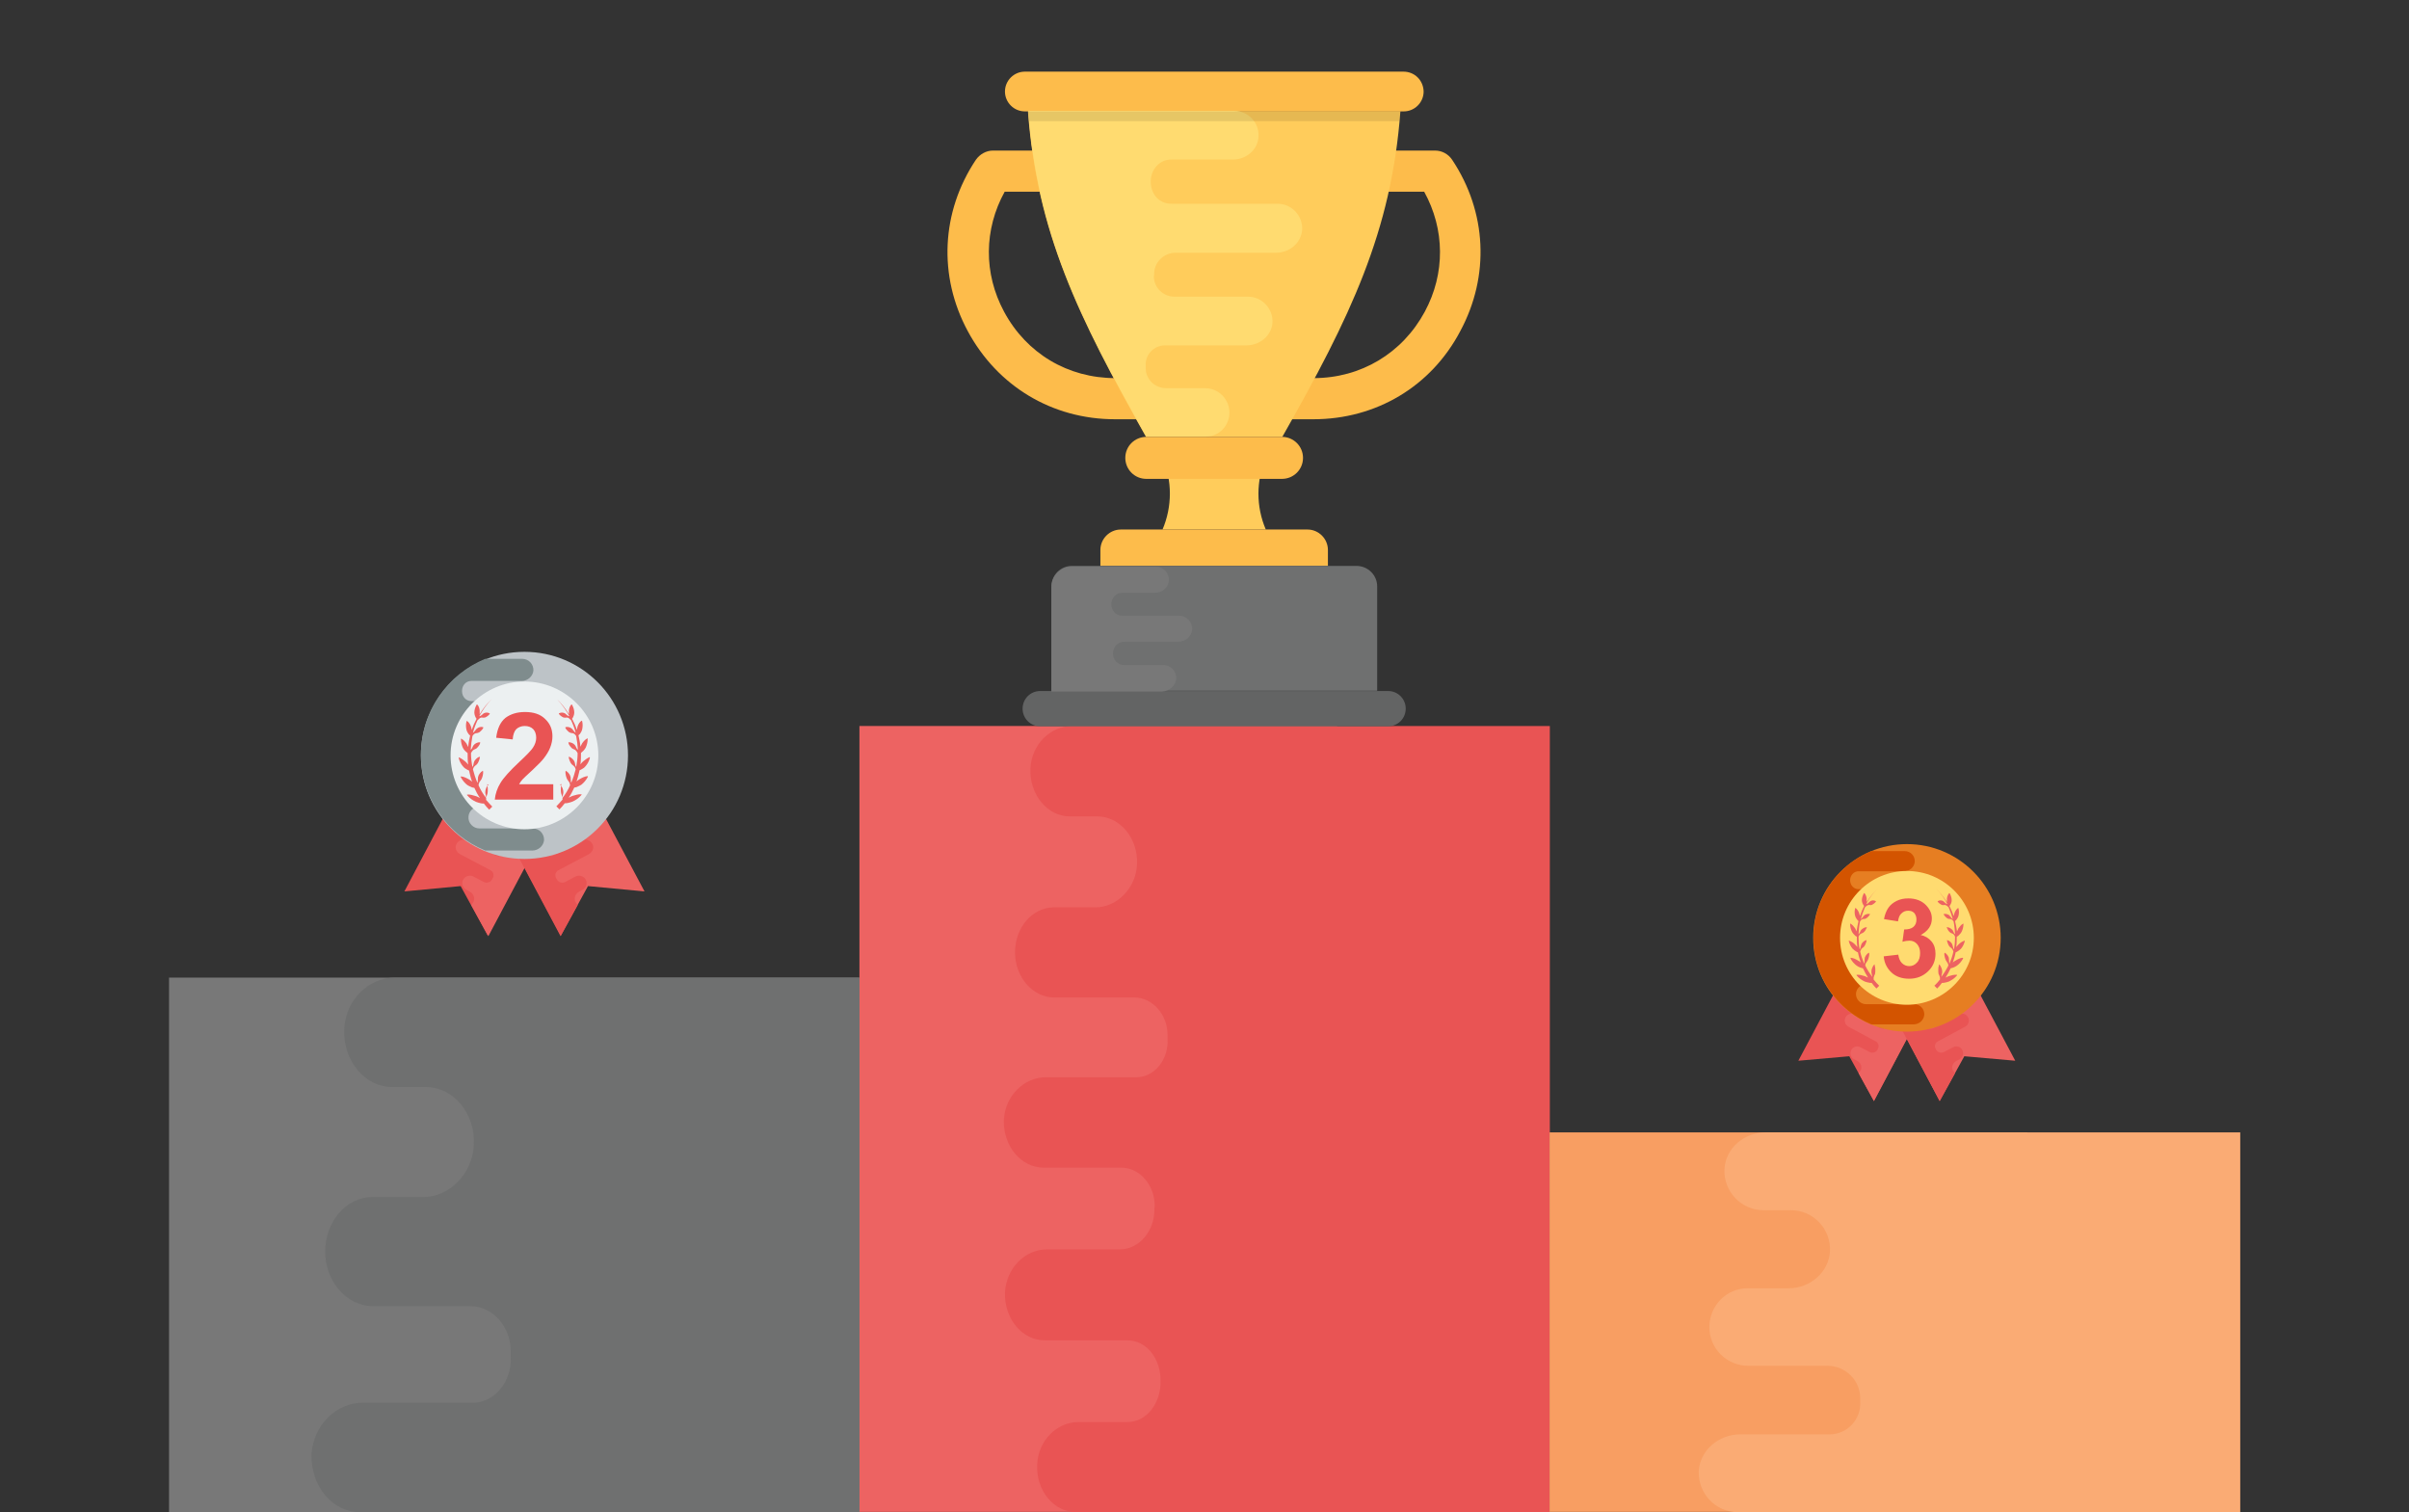 <?xml version="1.0" encoding="utf-8"?>
<!-- Generator: Adobe Illustrator 22.0.0, SVG Export Plug-In . SVG Version: 6.00 Build 0)  -->
<svg version="1.1" id="Capa_1" xmlns="http://www.w3.org/2000/svg" xmlns:xlink="http://www.w3.org/1999/xlink" x="0px" y="0px"
	 viewBox="0 0 860.8 540.3" style="enable-background:new 0 0 860.8 540.3;" xml:space="preserve">
<rect x="0" y="0" width="860.8" height="540.3" fill="#333333" stroke="none"/>
<style type="text/css">
	.st0{fill:#ED6362;}
	.st1{fill:#E95454;}
	.st2{fill:#F89E62;}
	.st3{fill:#FAAB74;}
	.st4{fill:#787878;}
	.st5{fill:#6F7070;}
	.st6{fill:#BDC3C7;}
	.st7{fill:#7F8C8D;}
	.st8{fill:#ECF0F1;}
	.st9{fill:#E67E22;}
	.st10{fill:#D35400;}
	.st11{fill:#FFDB70;}
	.st12{fill:#FDBC4B;}
	.st13{fill:#FFCC5B;}
	.st14{fill:#636464;}
	.st15{opacity:0.1;fill:#010101;enable-background:new    ;}
</style>
<g>
	<rect x="307.1" y="259.4" class="st0" width="170.7" height="280.8"/>
	<path class="st1" d="M477.7,259.4h-94.6c-7.7,0-14.5,6.5-14.9,15.2c-0.4,9.3,6.1,17.1,14,17.1h9.9c8.1,0,14.6,7.8,14.2,17.1
		c-0.4,8.7-7.3,15.4-14.9,15.4h-15.1c-7.6,0.2-13.6,7.3-13.6,16.1s6.3,16.1,14,16.1h28.6c6.6,0,12,6.2,11.9,13.6v1.3
		c0.4,7.3-4.7,13.6-11.2,13.6h-32.3c-7.7,0-14.5,6.5-15,15.2c-0.3,9.3,6.1,17.1,14.2,17.1h27.8c6.5,0,11.9,6.2,11.9,13.6l-0.1,1v0.2
		c0.1,7.9-5.5,14.4-12.4,14.4h-26c-7.7,0-14.5,6.5-15,15.4c-0.3,9.3,6.1,17.1,14.2,17.1h29.5c6.9,0,11.9,6.5,11.9,14.4
		c0,0,0,0,0,0.2s0,0.2,0,0.2c0,7.8-5,14.4-11.9,14.4h-17.5c-7.6,0-14.3,6.5-14.7,15.2c-0.4,9.4,6,17,14,17h169.2V259.4H477.7z"/>
</g>
<g>
	<rect x="553.7" y="404.6" class="st2" width="170.7" height="135.6"/>
	<path class="st3" d="M630.9,404.6c-7.6,0-14.3,5.6-14.7,13.1c-0.4,8,6,14.7,13.9,14.7h9.8c8,0,14.4,6.7,14,14.7
		c-0.4,7.5-7.2,13.2-14.7,13.2h-14.9c-7.5,0.1-13.5,6.3-13.5,13.9S617,488,624.7,488H653c6.5,0,11.8,5.3,11.7,11.7v1.1
		c0.4,6.3-4.6,11.7-11,11.7h-31.9c-7.6,0-14.3,5.6-14.8,13.1c-0.3,8,6,14.7,14,14.7h179.5V404.6H630.9z"/>
</g>
<g>
	<rect x="60.4" y="349.3" class="st4" width="246.7" height="191"/>
	<path class="st5" d="M141.1,349.3c-9.4,0-17.6,7.9-18.1,18.4c-0.5,11.3,7.4,20.7,17.1,20.7h12c9.9,0,17.8,9.4,17.2,20.7
		c-0.5,10.5-8.9,18.6-18.1,18.6h-18.4c-9.2,0.2-16.6,8.8-16.6,19.5s7.7,19.5,17.1,19.5h34.8c8,0,14.6,7.5,14.4,16.5v1.5
		c0.5,8.8-5.7,16.5-13.6,16.5h-39.3c-9.4,0-17.6,7.9-18.3,18.4c-0.3,11.3,7.4,20.7,17.3,20.7H307v-191L141.1,349.3L141.1,349.3z"/>
</g>
<g>
	<polygon class="st1" points="166.6,276.7 144.5,318.5 164.6,316.6 174.3,334.3 196.5,292.6 	"/>
	<g>
		<path class="st0" d="M169.2,322.2c0.6-1.3,0-2.9-1.3-3.6l-1.3-0.7c-1.3-0.7-1.8-2.3-1.1-3.6c0.7-1.3,2.4-1.8,3.7-1.1l3.6,1.9
			c1.1,0.6,2.5,0.2,3.1-1l0.1-0.2c0.7-1.1,0.3-2.5-0.8-3l-10.8-5.7c-1.3-0.7-2-2.3-1.3-3.6c0.7-1.4,2.4-2,3.8-1.3l10,5.3
			c1.1,0.6,2.5,0.2,3.1-1l0.1-0.1l0,0c0.6-1.2,0.2-2.6-1-3.3l-5.6-3c-1.3-0.7-2-2.3-1.3-3.6c0.7-1.4,2.4-2,3.8-1.3l6.2,3.3
			c1.2,0.6,2.5,0.1,3.1-1.1l0,0l0,0c0.6-1.2,0.3-2.6-0.9-3.2l-6.7-3.5c-1.3-0.7-1.9-2.3-1.3-3.6c0.7-1.4,2.4-2,3.8-1.3l16.5,8.8
			l-22.2,41.8l-6.1-11.1C168.6,323,169,322.6,169.2,322.2z"/>
		<polygon class="st0" points="208.1,276.7 230.3,318.5 210.1,316.6 200.4,334.3 178.2,292.6 		"/>
	</g>
	<path class="st1" d="M205.6,322.2c-0.6-1.3,0-2.9,1.3-3.6l1.3-0.7c1.3-0.7,1.8-2.3,1.1-3.6c-0.7-1.3-2.4-1.8-3.7-1.1l-3.6,1.9
		c-1.1,0.6-2.5,0.2-3.1-1l-0.1-0.2c-0.7-1.1-0.3-2.5,0.8-3l10.8-5.7c1.3-0.7,2-2.3,1.3-3.6c-0.7-1.4-2.4-2-3.8-1.3l-10,5.3
		c-1.1,0.6-2.5,0.2-3.1-1l-0.1-0.1l0,0c-0.6-1.2-0.2-2.6,1-3.3l5.6-3c1.3-0.7,2-2.3,1.3-3.6c-0.7-1.4-2.4-2-3.8-1.3l-6.2,3.3
		c-1.2,0.6-2.5,0.1-3.1-1.1l0,0l0,0c-0.6-1.2-0.3-2.6,0.9-3.2l6.7-3.5c1.3-0.7,1.9-2.3,1.3-3.6c-0.7-1.4-2.4-2-3.8-1.3l-16.5,8.8
		l22.2,41.8l6.1-11.1C206.1,323,205.8,322.6,205.6,322.2z"/>
	<circle class="st6" cx="187.4" cy="269.9" r="37"/>
	<path class="st7" d="M192.4,265.6h-23.5c-1.8,0-3.3-1.5-3.3-3.3v-0.2V262c0-1.9,1.5-3.5,3.5-3.5h16.3c2.2,0,4.1-1.6,4.2-3.8
		c0.1-2.3-1.7-4.2-4-4.2h-17.2c-1.9,0-3.3-1.6-3.3-3.5c0,0,0,0,0-0.1c0,0,0,0,0-0.1c0-1.9,1.4-3.5,3.3-3.5h18c2.1,0,4-1.6,4.2-3.7
		c0.1-2.3-1.7-4.2-4-4.2h-13.2c-13.5,5.5-23,18.8-23,34.3s9.5,28.7,23,34.2h16.8c2.1,0,4-1.6,4.2-3.7c0.1-2.3-1.7-4.2-4-4.2h-19.1
		c-2.2,0-4.1-1.9-3.9-4.2c0.1-2.1,2-3.7,4.2-3.7h7.4c2.1-0.1,3.8-1.8,3.8-3.9c0-2.2-1.8-4-4-4h-11.2c-1.8,0-3.3-1.5-3.3-3.3v-0.3
		c-0.1-1.8,1.3-3.3,3.1-3.3h24.8c2.2,0,4.1-1.6,4.2-3.7C196.5,267.5,194.7,265.6,192.4,265.6z"/>
	<path class="st8" d="M187.4,296.3c-14.6,0-26.4-11.9-26.4-26.4s11.9-26.4,26.4-26.4s26.4,11.9,26.4,26.4
		C213.8,284.4,201.9,296.3,187.4,296.3z"/>
	<g>
		<path class="st0" d="M174.6,280.3c-0.4,0.4-0.7,0.8-0.9,1.3s-0.3,1-0.3,1.5c0,0.6,0.3,1.2,0.3,1.8c0,0.1,0,0.1,0,0.2
			c-1.1-1.4-2-2.9-2.7-4.5c0-0.3,0.1-0.6,0.2-0.9c0.2-0.5,0.6-0.8,0.8-1.2c0.2-0.4,0.4-0.9,0.5-1.4s0.2-1,0.1-1.6l-0.1-0.1
			c-0.5,0.3-0.8,0.6-1.1,1s-0.5,0.8-0.6,1.3s0,1.1-0.1,1.7c0,0.1-0.1,0.2-0.1,0.3c-0.7-1.6-1.2-3.2-1.6-4.8c0.1-0.4,0.2-0.7,0.4-0.9
			c0.3-0.4,0.7-0.6,1-0.9s0.5-0.7,0.7-1.2c0.2-0.4,0.3-0.9,0.4-1.4l-0.1-0.1c-0.5,0.1-0.9,0.4-1.2,0.7c-0.3,0.3-0.6,0.6-0.8,1.1
			s-0.2,1.1-0.4,1.5c0,0.1-0.1,0.2-0.2,0.3c-0.3-1.6-0.5-3.3-0.5-4.9c0.2-0.4,0.4-0.7,0.7-1s0.8-0.4,1.1-0.6
			c0.4-0.2,0.6-0.6,0.9-0.9c0.3-0.4,0.5-0.7,0.6-1.3l-0.1-0.1c-0.5,0-0.9,0.1-1.3,0.3c-0.4,0.2-0.7,0.4-1,0.8s-0.4,0.9-0.7,1.3
			c-0.1,0.1-0.2,0.2-0.3,0.3c0.1-1.6,0.3-3.2,0.6-4.8c0,0,0,0,0-0.1c0.3-0.4,0.5-0.7,0.9-0.9c0.4-0.2,0.8-0.1,1.2-0.3
			c0.4-0.1,0.7-0.4,1-0.7c0.3-0.3,0.6-0.6,0.8-1.1c0-0.1,0-0.1-0.1-0.2c-0.4-0.1-0.8-0.1-1.2,0s-0.7,0.3-1.1,0.6
			c-0.3,0.3-0.6,0.8-0.9,1.1c-0.1,0.1-0.3,0.2-0.4,0.3c0.4-1.6,1-3.1,1.7-4.6c0,0,0,0,0,0.1c0.1-0.1,0.1-0.1,0.2-0.2
			c0.3-0.3,0.6-0.6,1-0.7s0.7,0.1,1.1,0c0.4,0,0.7-0.2,1-0.4c0.3-0.2,0.7-0.5,1-0.9c0-0.1,0-0.1,0-0.2c-0.4-0.2-0.7-0.3-1.1-0.3
			c-0.4,0-0.7,0.1-1.1,0.3c-0.3,0.2-0.7,0.7-1,0.8c-0.2,0.1-0.3,0.2-0.5,0.2v-0.1c1.2-2.1,2.6-4.2,4.4-6c-1.7,1.6-3.1,3.4-4.3,5.4
			c0-0.1,0-0.1,0-0.2c0-0.4,0-0.8,0-1.2c-0.1-0.8-0.3-1.5-0.9-2.1c-0.1,0-0.1,0-0.2,0.1c-0.6,1.1-0.8,2-0.8,2.8
			c0,0.4,0.1,0.8,0.2,1.1c0.1,0.4,0.3,0.7,0.5,1l0.1,0.1c-0.7,1.3-1.3,2.6-1.7,4l0,0c-0.1-0.4-0.2-0.9-0.3-1.2
			c-0.3-0.8-0.7-1.5-1.4-2c-0.1,0-0.1,0.1-0.2,0.1c-0.3,1.2-0.2,2.2,0,3.1c0.1,0.4,0.3,0.8,0.5,1.1c0.2,0.4,0.5,0.7,0.8,0.9l0,0
			c-0.3,1.4-0.6,2.7-0.7,4.1c-0.2-0.4-0.4-0.8-0.6-1.2c-0.5-0.7-1.1-1.4-1.9-1.8l-0.1,0.1c0,1.3,0.3,2.3,0.7,3.2
			c0.2,0.4,0.5,0.8,0.8,1.1c0.3,0.3,0.6,0.5,0.9,0.8c0,1.4,0,2.8,0.2,4.1c-0.3-0.4-0.6-0.7-0.9-1c-0.7-0.6-1.5-1.2-2.4-1.6
			c0,0.1-0.1,0.1-0.1,0.2c0.3,1.3,0.9,2.3,1.6,3.1c0.3,0.4,0.7,0.7,1.1,0.9c0.3,0.2,0.7,0.4,1,0.5c0.3,1.3,0.6,2.7,1.1,4
			c-0.4-0.3-0.7-0.6-1.1-0.8c-0.9-0.5-1.8-1-2.9-1.1c0,0.1,0,0.1-0.1,0.2c0.7,1.3,1.5,2.2,2.4,2.9c0.5,0.3,0.9,0.5,1.4,0.7
			c0.3,0.2,0.7,0.2,1.1,0.3c0.6,1.3,1.2,2.5,2,3.6c-0.4-0.2-0.8-0.4-1.3-0.6c-1.1-0.3-2.1-0.7-3.3-0.6c0,0.1,0,0.1,0,0.2
			c1,1.2,2.1,1.9,3.2,2.4c0.6,0.2,1.1,0.4,1.7,0.5c0.4,0.1,0.7,0.1,1.1,0.1c0.6,0.8,1.2,1.5,1.9,2.2c0.4-0.4,0.7-0.7,1.1-1.1
			c-0.8-0.8-1.5-1.6-2.2-2.4c0-0.3,0-0.5,0-0.8c0.1-0.5,0.4-1,0.5-1.5s0.1-1,0.1-1.6c0-0.5-0.1-1.1-0.2-1.7
			C174.7,280.4,174.7,280.4,174.6,280.3z"/>
		<path class="st0" d="M200.1,280.3c0.4,0.4,0.7,0.8,0.9,1.3s0.3,1,0.3,1.5c0,0.6-0.3,1.2-0.3,1.8c0,0.1,0,0.1,0,0.2
			c1.1-1.4,2-2.9,2.7-4.5c0-0.3-0.1-0.6-0.2-0.9c-0.2-0.5-0.6-0.8-0.8-1.2c-0.2-0.4-0.4-0.9-0.5-1.4s-0.2-1-0.1-1.6l0.1-0.1
			c0.5,0.3,0.8,0.6,1.1,1s0.5,0.8,0.6,1.3s0,1.1,0.1,1.7c0,0.1,0.1,0.2,0.1,0.3c0.7-1.6,1.2-3.2,1.6-4.8c-0.1-0.4-0.2-0.7-0.4-0.9
			c-0.3-0.4-0.7-0.6-1-0.9s-0.5-0.7-0.7-1.2c-0.2-0.4-0.3-0.9-0.4-1.4l0.1-0.1c0.5,0.1,0.9,0.4,1.2,0.7c0.3,0.3,0.6,0.6,0.8,1.1
			s0.2,1.1,0.4,1.5c0,0.1,0.1,0.2,0.2,0.3c0.3-1.6,0.5-3.3,0.5-4.9c-0.2-0.4-0.4-0.7-0.7-1s-0.8-0.4-1.1-0.6
			c-0.4-0.2-0.6-0.6-0.9-0.9c-0.3-0.4-0.5-0.7-0.6-1.3l0.1-0.1c0.5,0,0.9,0.1,1.3,0.3c0.4,0.2,0.7,0.4,1,0.8s0.4,0.9,0.7,1.3
			c0.1,0.1,0.2,0.2,0.3,0.3c-0.1-1.6-0.3-3.2-0.6-4.8c0,0,0,0,0-0.1c-0.3-0.4-0.5-0.7-0.9-0.9c-0.4-0.2-0.8-0.1-1.2-0.3
			c-0.4-0.1-0.7-0.4-1-0.7c-0.3-0.3-0.6-0.6-0.8-1.1c0-0.1,0-0.1,0.1-0.2c0.4-0.1,0.8-0.1,1.2,0s0.7,0.3,1.1,0.6
			c0.3,0.3,0.6,0.8,0.9,1.1c0.1,0.1,0.3,0.2,0.4,0.3c-0.4-1.6-1-3.1-1.7-4.6c0,0,0,0,0,0.1c-0.1-0.1-0.1-0.1-0.2-0.2
			c-0.3-0.3-0.6-0.6-1-0.7s-0.7,0.1-1.1,0c-0.4,0-0.7-0.2-1-0.4c-0.3-0.2-0.7-0.5-1-0.9c0-0.1,0-0.1,0-0.2c0.4-0.2,0.7-0.3,1.1-0.3
			c0.4,0,0.7,0.1,1.1,0.3c0.3,0.2,0.7,0.7,1,0.8c0.2,0.1,0.3,0.2,0.5,0.2v-0.1c-1.2-2.1-2.6-4.2-4.4-6c1.7,1.6,3.1,3.4,4.3,5.4
			c0-0.1,0-0.1,0-0.2c0-0.4,0-0.8,0-1.2c0.1-0.8,0.3-1.5,0.9-2.1c0.1,0,0.1,0,0.2,0.1c0.6,1.1,0.8,2,0.8,2.8c0,0.4-0.1,0.8-0.2,1.1
			c-0.1,0.4-0.3,0.7-0.5,1l-0.1,0.1c0.7,1.3,1.3,2.6,1.7,4l0,0c0.1-0.4,0.2-0.9,0.3-1.3c0.3-0.8,0.7-1.5,1.4-2
			c0.1,0,0.1,0.1,0.2,0.1c0.3,1.2,0.2,2.2,0,3.1c-0.1,0.4-0.3,0.8-0.5,1.1c-0.2,0.4-0.5,0.7-0.8,0.9l0,0c0.3,1.4,0.6,2.7,0.7,4.1
			c0.2-0.4,0.4-0.8,0.6-1.2c0.5-0.7,1.1-1.4,1.9-1.8l0.1,0.1c0,1.3-0.3,2.3-0.7,3.2c-0.2,0.4-0.5,0.8-0.8,1.1
			c-0.3,0.3-0.6,0.5-0.9,0.8c0,1.4,0,2.8-0.2,4.1c0.3-0.4,0.6-0.7,0.9-1c0.7-0.6,1.5-1.2,2.4-1.6c0,0.1,0.1,0.1,0.1,0.2
			c-0.3,1.3-0.9,2.3-1.6,3.1c-0.3,0.4-0.7,0.7-1.1,0.9c-0.3,0.2-0.7,0.4-1,0.5c-0.3,1.3-0.6,2.7-1.1,4c0.4-0.3,0.7-0.6,1.1-0.8
			c0.9-0.5,1.8-1,2.9-1.1c0,0.1,0,0.1,0.1,0.2c-0.7,1.3-1.5,2.2-2.4,2.9c-0.5,0.3-0.9,0.5-1.4,0.7c-0.3,0.2-0.7,0.2-1.1,0.3
			c-0.6,1.3-1.2,2.5-2,3.6c0.4-0.2,0.8-0.4,1.3-0.6c1.1-0.3,2.1-0.7,3.3-0.6c0,0.1,0,0.1,0,0.2c-1,1.2-2.1,1.9-3.2,2.4
			c-0.6,0.2-1.1,0.4-1.7,0.5c-0.4,0.1-0.7,0.1-1.1,0.1c-0.6,0.8-1.2,1.5-1.9,2.2c-0.4-0.4-0.7-0.7-1.1-1.1c0.8-0.8,1.5-1.6,2.2-2.4
			c0-0.3,0-0.5,0-0.8c-0.1-0.5-0.4-1-0.5-1.5s-0.1-1-0.1-1.6c0-0.5,0.1-1.1,0.2-1.7C200,280.4,200.1,280.4,200.1,280.3z"/>
	</g>
	<g>
		<path class="st1" d="M197.7,280.2v5.5h-20.9c0.2-2.1,0.9-4.1,2-5.9c1.1-1.9,3.4-4.4,6.7-7.5c2.7-2.5,4.3-4.2,4.9-5.1
			c0.8-1.2,1.2-2.4,1.2-3.6c0-1.3-0.4-2.4-1.1-3.1c-0.7-0.7-1.7-1.1-3-1.1c-1.2,0-2.2,0.4-3,1.1c-0.7,0.7-1.2,2-1.3,3.7l-5.9-0.6
			c0.4-3.3,1.5-5.6,3.3-7.1c1.9-1.4,4.2-2.1,7-2.1c3.1,0,5.5,0.8,7.2,2.5c1.8,1.7,2.6,3.7,2.6,6.2c0,1.4-0.3,2.7-0.8,4
			s-1.3,2.6-2.4,4c-0.7,0.9-2,2.2-3.9,4c-1.9,1.7-3.1,2.9-3.6,3.4c-0.5,0.6-0.9,1.1-1.2,1.7H197.7z"/>
	</g>
</g>
<polygon class="st1" points="662.6,341.3 642.6,379 660.8,377.4 669.6,393.4 689.6,355.6 "/>
<g>
	<path class="st0" d="M664.9,382.4c0.6-1.2,0-2.6-1.2-3.3l-1.2-0.6c-1.2-0.7-1.6-2.1-1-3.3c0.6-1.2,2.1-1.7,3.3-1l3.3,1.7
		c1,0.5,2.3,0.1,2.8-0.9l0.1-0.2c0.6-1,0.2-2.2-0.7-2.7l-9.7-5.2c-1.2-0.6-1.8-2.1-1.2-3.3c0.6-1.3,2.2-1.8,3.4-1.1l9,4.8
		c1,0.5,2.3,0.1,2.8-0.9l0.1-0.1l0,0c0.6-1.1,0.2-2.4-0.9-2.9l-5.1-2.7c-1.2-0.6-1.8-2.1-1.2-3.3c0.6-1.3,2.2-1.8,3.4-1.1l5.6,3
		c1,0.6,2.3,0.1,2.8-1l0,0l0,0c0.6-1,0.3-2.3-0.8-2.9l-6-3.2c-1.2-0.6-1.8-2.1-1.2-3.3c0.6-1.3,2.2-1.8,3.4-1.1l14.9,7.9l-20,37.7
		l-5.5-10C664.4,383.1,664.7,382.8,664.9,382.4z"/>
	<polygon class="st0" points="700.1,341.3 720.1,379 701.9,377.4 693.1,393.4 673.1,355.6 	"/>
</g>
<path class="st1" d="M697.8,382.4c-0.6-1.2,0-2.6,1.2-3.3l1.2-0.6c1.2-0.7,1.6-2.1,1-3.3c-0.6-1.2-2.1-1.7-3.3-1l-3.3,1.7
	c-1,0.5-2.3,0.1-2.8-0.9l-0.1-0.2c-0.6-1-0.2-2.2,0.7-2.7l9.7-5.2c1.2-0.6,1.8-2.1,1.2-3.3c-0.6-1.3-2.2-1.8-3.4-1.1l-9,4.8
	c-1,0.5-2.3,0.1-2.8-0.9l-0.1-0.1l0,0c-0.6-1.1-0.2-2.4,0.9-2.9l5.1-2.7c1.2-0.6,1.8-2.1,1.2-3.3c-0.6-1.3-2.2-1.8-3.4-1.1l-5.6,3
	c-1,0.6-2.3,0.1-2.8-1l0,0l0,0c-0.6-1-0.3-2.3,0.8-2.9l6-3.2c1.2-0.6,1.8-2.1,1.2-3.3c-0.6-1.3-2.2-1.8-3.4-1.1l-14.9,7.9l20,37.7
	l5.5-10C698.3,383.1,698,382.8,697.8,382.4z"/>
<circle class="st9" cx="681.4" cy="335.1" r="33.5"/>
<path class="st10" d="M685.9,331.3h-21.2c-1.6,0-3-1.4-3-3v-0.2l0,0c0-1.7,1.4-3.2,3.1-3.2h14.7c1.9,0,3.7-1.4,3.8-3.4
	s-1.5-3.8-3.6-3.8h-15.6c-1.7,0-3-1.4-3-3.2l0,0l0,0c0-1.7,1.3-3.2,3-3.2h16.3c1.9,0,3.6-1.4,3.8-3.4c0.1-2.1-1.5-3.8-3.6-3.8h-11.9
	c-12.2,5-20.7,17-20.7,31s8.6,25.9,20.7,30.9h15.1c1.9,0,3.6-1.4,3.8-3.4c0.1-2.1-1.5-3.8-3.6-3.8h-17.2c-2,0-3.7-1.7-3.6-3.8
	c0.1-1.9,1.8-3.4,3.8-3.4h6.7c1.9-0.1,3.5-1.6,3.5-3.6s-1.6-3.6-3.6-3.6h-10.1c-1.6,0-3-1.4-3-3v-0.3c-0.1-1.6,1.2-3,2.8-3h22.4
	c1.9,0,3.7-1.4,3.8-3.4C689.6,333,687.9,331.3,685.9,331.3z"/>
<path class="st11" d="M681.4,359c-13.2,0-23.9-10.7-23.9-23.9s10.7-23.9,23.9-23.9s23.9,10.7,23.9,23.9S694.5,359,681.4,359z"/>
<g>
	<path class="st0" d="M669.8,344.6c-0.4,0.3-0.6,0.7-0.8,1.2c-0.2,0.4-0.3,0.9-0.3,1.4s0.2,1.1,0.3,1.6c0,0.1,0,0.1,0,0.2
		c-1-1.3-1.8-2.6-2.5-4c0-0.3,0.1-0.6,0.2-0.8c0.2-0.4,0.5-0.7,0.7-1.1s0.3-0.8,0.4-1.2c0.1-0.4,0.2-0.9,0.1-1.4l-0.1-0.1
		c-0.4,0.2-0.7,0.5-1,0.9c-0.2,0.4-0.5,0.7-0.5,1.2c-0.1,0.5,0,1-0.1,1.5c0,0.1-0.1,0.2-0.1,0.3c-0.6-1.4-1.1-2.9-1.4-4.3
		c0.1-0.3,0.2-0.6,0.4-0.9s0.6-0.5,0.9-0.8c0.3-0.3,0.5-0.7,0.6-1c0.2-0.4,0.3-0.8,0.4-1.3l-0.1-0.1c-0.4,0.1-0.8,0.3-1.1,0.6
		c-0.3,0.3-0.6,0.6-0.7,1c-0.2,0.4-0.2,0.9-0.4,1.4c0,0.1-0.1,0.2-0.2,0.3c-0.3-1.5-0.4-3-0.4-4.5c0.2-0.4,0.3-0.7,0.6-0.9
		c0.3-0.3,0.7-0.3,1-0.5s0.6-0.5,0.8-0.8s0.4-0.7,0.6-1.1l-0.1-0.1c-0.4,0-0.8,0.1-1.1,0.3c-0.3,0.2-0.6,0.4-0.9,0.7
		c-0.2,0.4-0.4,0.8-0.6,1.2c-0.1,0.1-0.2,0.2-0.3,0.3c0.1-1.5,0.2-2.9,0.5-4.4c0,0,0,0,0-0.1c0.2-0.4,0.5-0.7,0.8-0.8
		c0.3-0.2,0.7-0.1,1.1-0.2c0.3-0.1,0.6-0.3,0.9-0.6c0.3-0.3,0.5-0.5,0.8-1v-0.1c-0.4-0.1-0.8-0.1-1.1,0s-0.7,0.2-1,0.5
		s-0.5,0.7-0.8,1c-0.1,0.1-0.3,0.2-0.4,0.3c0.4-1.4,0.9-2.8,1.5-4.2l0,0c0.1-0.1,0.1-0.1,0.2-0.2c0.3-0.3,0.6-0.5,0.9-0.6
		c0.3-0.1,0.7,0,1,0s0.6-0.2,0.9-0.4c0.3-0.2,0.6-0.4,0.9-0.8c0-0.1,0-0.1,0-0.2c-0.3-0.2-0.7-0.3-1-0.3s-0.7,0.1-1,0.3
		c-0.3,0.2-0.6,0.6-0.9,0.8c-0.2,0.1-0.3,0.1-0.5,0.2v-0.1c1-1.9,2.4-3.8,4-5.4c-1.5,1.5-2.8,3.1-3.9,4.8c0-0.1,0-0.1,0-0.2
		c0-0.4,0-0.7,0-1.1c-0.1-0.7-0.3-1.3-0.8-1.9c-0.1,0-0.1,0-0.2,0.1c-0.5,0.9-0.7,1.8-0.7,2.5c0,0.4,0.1,0.7,0.2,1
		c0.1,0.3,0.3,0.6,0.5,0.9l0.1,0.1c-0.6,1.2-1.1,2.4-1.5,3.6l0,0c-0.1-0.4-0.2-0.8-0.3-1.1c-0.3-0.7-0.6-1.3-1.3-1.8l-0.1,0.1
		c-0.3,1.1-0.2,2,0,2.8c0.1,0.4,0.3,0.7,0.5,1s0.4,0.6,0.7,0.8l0,0c-0.3,1.2-0.5,2.5-0.7,3.7c-0.2-0.4-0.3-0.7-0.5-1.1
		c-0.5-0.7-1-1.3-1.7-1.7l-0.1,0.1c0,1.2,0.3,2.1,0.7,2.9c0.2,0.4,0.5,0.7,0.8,1c0.2,0.3,0.5,0.5,0.9,0.7c0,1.2,0,2.5,0.2,3.7
		c-0.3-0.3-0.5-0.6-0.8-0.9c-0.6-0.6-1.3-1.1-2.2-1.4l-0.1,0.1c0.3,1.2,0.8,2.1,1.4,2.8c0.3,0.3,0.7,0.6,1,0.8
		c0.3,0.2,0.6,0.4,0.9,0.5c0.2,1.2,0.6,2.4,1,3.6c-0.3-0.3-0.6-0.5-1-0.7c-0.8-0.5-1.6-0.9-2.6-1c0,0.1,0,0.1-0.1,0.2
		c0.6,1.2,1.4,2,2.2,2.6c0.4,0.3,0.8,0.5,1.3,0.7c0.3,0.1,0.6,0.2,1,0.3c0.5,1.1,1.1,2.2,1.8,3.3c-0.4-0.2-0.8-0.4-1.1-0.5
		c-1-0.3-1.9-0.6-3-0.5c0,0.1,0,0.1,0,0.2c0.9,1.1,1.9,1.7,2.9,2.2c0.5,0.2,1,0.3,1.5,0.4c0.3,0.1,0.6,0.1,1,0.1
		c0.5,0.7,1.1,1.4,1.7,2c0.3-0.3,0.7-0.7,1-1c-0.7-0.7-1.4-1.4-2-2.2c0-0.2,0-0.5,0-0.7c0.1-0.5,0.3-0.9,0.5-1.3
		c0.1-0.5,0.1-0.9,0.1-1.4s0-1-0.2-1.5C669.9,344.6,669.9,344.6,669.8,344.6z"/>
	<path class="st0" d="M692.9,344.6c0.4,0.3,0.6,0.7,0.8,1.2c0.2,0.4,0.3,0.9,0.3,1.4s-0.2,1.1-0.3,1.6c0,0.1,0,0.1,0,0.2
		c1-1.3,1.8-2.6,2.5-4c0-0.3-0.1-0.6-0.2-0.8c-0.2-0.4-0.5-0.7-0.7-1.1s-0.3-0.8-0.4-1.2c-0.1-0.4-0.2-0.9-0.1-1.4l0.1-0.1
		c0.4,0.2,0.7,0.5,1,0.9c0.2,0.4,0.5,0.7,0.5,1.2c0.1,0.5,0,1,0.1,1.5c0,0.1,0.1,0.2,0.1,0.3c0.6-1.4,1.1-2.9,1.4-4.3
		c-0.1-0.3-0.2-0.6-0.4-0.9s-0.6-0.5-0.9-0.8c-0.3-0.3-0.5-0.7-0.6-1c-0.2-0.4-0.3-0.8-0.4-1.3l0.1-0.1c0.4,0.1,0.8,0.3,1.1,0.6
		c0.3,0.3,0.6,0.6,0.7,1c0.2,0.4,0.2,0.9,0.4,1.4c0,0.1,0.1,0.2,0.2,0.3c0.3-1.5,0.4-3,0.4-4.5c-0.2-0.4-0.3-0.7-0.6-0.9
		c-0.3-0.3-0.7-0.3-1-0.5s-0.6-0.5-0.8-0.8s-0.4-0.7-0.6-1.1l0.1-0.1c0.4,0,0.8,0.1,1.1,0.3c0.3,0.2,0.6,0.4,0.9,0.7
		c0.2,0.4,0.4,0.8,0.6,1.2c0.1,0.1,0.2,0.2,0.3,0.3c-0.1-1.5-0.2-2.9-0.5-4.4c0,0,0,0,0-0.1c-0.2-0.4-0.5-0.7-0.8-0.8
		c-0.3-0.2-0.7-0.1-1.1-0.2c-0.3-0.1-0.6-0.3-0.9-0.6c-0.3-0.3-0.5-0.5-0.8-1v-0.1c0.4-0.1,0.8-0.1,1.1,0s0.7,0.2,1,0.5
		s0.5,0.7,0.8,1c0.1,0.1,0.3,0.2,0.4,0.3c-0.4-1.4-0.9-2.8-1.5-4.2l0,0c-0.1-0.1-0.1-0.1-0.2-0.2c-0.3-0.3-0.6-0.5-0.9-0.6
		c-0.3-0.1-0.7,0-1,0s-0.6-0.2-0.9-0.4c-0.3-0.2-0.6-0.4-0.9-0.8c0-0.1,0-0.1,0-0.2c0.3-0.2,0.7-0.3,1-0.3s0.7,0.1,1,0.3
		c0.3,0.2,0.6,0.6,0.9,0.8c0.2,0.1,0.3,0.1,0.5,0.2v-0.1c-1-1.9-2.4-3.8-4-5.4c1.5,1.5,2.8,3.1,3.9,4.8c0-0.1,0-0.1,0-0.2
		c0-0.4,0-0.7,0-1.1c0.1-0.7,0.3-1.3,0.8-1.9c0.1,0,0.1,0,0.2,0.1c0.5,0.9,0.7,1.8,0.7,2.5c0,0.4-0.1,0.7-0.2,1
		c-0.1,0.3-0.3,0.6-0.5,0.9l-0.1,0.1c0.6,1.2,1.1,2.4,1.5,3.6l0,0c0.1-0.4,0.2-0.8,0.3-1.1c0.3-0.7,0.6-1.3,1.3-1.8l0.1,0.1
		c0.3,1.1,0.2,2,0,2.8c-0.1,0.4-0.3,0.7-0.5,1s-0.4,0.6-0.7,0.8l0,0c0.3,1.2,0.5,2.5,0.7,3.7c0.2-0.4,0.3-0.7,0.5-1.1
		c0.5-0.7,1-1.3,1.7-1.7l0.1,0.1c0,1.2-0.3,2.1-0.7,2.9c-0.2,0.4-0.5,0.7-0.8,1c-0.2,0.3-0.5,0.5-0.9,0.7c0,1.2,0,2.5-0.2,3.7
		c0.3-0.3,0.5-0.6,0.8-0.9c0.6-0.6,1.3-1.1,2.2-1.4l0.1,0.1c-0.3,1.2-0.8,2.1-1.4,2.8c-0.3,0.3-0.7,0.6-1,0.8
		c-0.3,0.2-0.6,0.4-0.9,0.5c-0.2,1.2-0.6,2.4-1,3.6c0.3-0.3,0.6-0.5,1-0.7c0.8-0.5,1.6-0.9,2.6-1c0,0.1,0,0.1,0.1,0.2
		c-0.6,1.2-1.4,2-2.2,2.6c-0.4,0.3-0.8,0.5-1.3,0.7c-0.3,0.1-0.6,0.2-1,0.3c-0.5,1.1-1.1,2.2-1.8,3.3c0.4-0.2,0.8-0.4,1.1-0.5
		c1-0.3,1.9-0.6,3-0.5c0,0.1,0,0.1,0,0.2c-0.9,1.1-1.9,1.7-2.9,2.2c-0.5,0.2-1,0.3-1.5,0.4c-0.3,0.1-0.6,0.1-1,0.1
		c-0.5,0.7-1.1,1.4-1.7,2c-0.3-0.3-0.7-0.7-1-1c0.7-0.7,1.4-1.4,2-2.2c0-0.2,0-0.5,0-0.7c-0.1-0.5-0.3-0.9-0.5-1.3
		c-0.1-0.5-0.1-0.9-0.1-1.4s0-1,0.2-1.5C692.8,344.6,692.8,344.6,692.9,344.6z"/>
</g>
<g>
	<path class="st1" d="M673.1,341.7l5.2-0.6c0.2,1.3,0.6,2.3,1.3,3s1.6,1.1,2.6,1.1c1.1,0,2-0.4,2.8-1.3c0.8-0.8,1.1-2,1.1-3.4
		s-0.4-2.4-1.1-3.2c-0.7-0.8-1.6-1.2-2.7-1.2c-0.7,0-1.5,0.1-2.5,0.4l0.6-4.4c1.5,0,2.6-0.3,3.3-0.9c0.8-0.7,1.1-1.6,1.1-2.7
		c0-0.9-0.3-1.7-0.8-2.3c-0.6-0.6-1.3-0.8-2.2-0.8s-1.7,0.3-2.4,1c-0.7,0.6-1,1.6-1.2,2.8l-5-0.8c0.3-1.7,0.9-3.1,1.6-4.1
		c0.7-1,1.7-1.8,2.9-2.4s2.6-0.9,4.2-0.9c2.6,0,4.8,0.8,6.4,2.5c1.3,1.4,2,2.9,2,4.7c0,2.5-1.3,4.4-4,5.9c1.6,0.3,2.9,1.1,3.9,2.3
		c1,1.2,1.4,2.7,1.4,4.4c0,2.5-0.9,4.6-2.7,6.3c-1.8,1.7-4,2.6-6.7,2.6c-2.5,0-4.7-0.7-6.3-2.2C674.3,346,673.3,344.1,673.1,341.7z"
		/>
</g>
<g>
	<path class="st12" d="M469.3,149.8h-70.9c-22.4,0-42-11.8-52.6-31.5s-9.5-42.6,2.9-61.2c1.4-2,3.7-3.3,6.1-3.3h158
		c2.4,0,4.7,1.2,6.1,3.3c12.4,18.6,13.5,41.5,2.9,61.2C511.4,138.1,491.7,149.8,469.3,149.8z M359,68.5c-7.4,13.4-7.6,29.2-0.2,42.9
		c8,14.9,22.8,23.7,39.7,23.7h70.9c16.9,0,31.7-8.9,39.7-23.7c7.4-13.7,7.2-29.5-0.2-42.9C508.9,68.5,359,68.5,359,68.5z"/>
	<path class="st13" d="M452.3,189.2c-12.3,0-24.6,0-36.9,0c3.5-8.2,3.5-17.5,0-25.6c12.3,0,24.6,0,36.9,0
		C448.8,171.8,448.8,181,452.3,189.2z"/>
	<path class="st12" d="M467.2,189.2h-66.7c-4,0-7.3,3.3-7.3,7.3v5.7h81.3v-5.7C474.5,192.5,471.2,189.2,467.2,189.2z"/>
	<path class="st5" d="M484.7,202.2H383c-4,0-7.3,3.3-7.3,7.3v37.3h116.4v-37.3C492.1,205.5,488.8,202.2,484.7,202.2z"/>
	<path class="st14" d="M496,246.9H371.7c-3.5,0-6.3,2.8-6.3,6.3l0,0c0,3.5,2.8,6.3,6.3,6.3H496c3.5,0,6.3-2.8,6.3-6.3l0,0
		C502.3,249.7,499.5,246.9,496,246.9z"/>
	<path class="st13" d="M458.2,156.1h-48.7c-24.4-43.1-39-73.3-42.2-116.4h133.1C497.2,82.8,482.6,113.1,458.2,156.1z"/>
	<g>
		<path class="st12" d="M501.5,25.6H366.2c-3.9,0-7.1,3.2-7.1,7.1l0,0c0,3.9,3.2,7.1,7.1,7.1h135.4c3.9,0,7.1-3.2,7.1-7.1l0,0
			C508.6,28.7,505.5,25.6,501.5,25.6z"/>
		<path class="st12" d="M458.1,156.1h-48.5c-4.1,0-7.5,3.3-7.5,7.5c0,4.1,3.3,7.5,7.5,7.5h48.5c4.1,0,7.5-3.3,7.5-7.5
			S462.2,156.1,458.1,156.1z"/>
	</g>
	<path class="st11" d="M439.3,147.4c0-4.8-3.9-8.7-8.7-8.7h-13.9c-4.1,0-7.4-3.3-7.3-7.3v-0.7c-0.3-3.9,2.9-7.3,6.9-7.3h29.1
		c4.8,0,9-3.5,9.3-8.2c0.2-5-3.8-9.2-8.8-9.2h-26.3c-4,0-7.3-3.3-7.3-7.3l0.1-0.5v-0.1c-0.1-4.3,3.4-7.8,7.7-7.8H456
		c4.8,0,9-3.5,9.3-8.3c0.2-5-3.8-9.2-8.8-9.2h-38c-4.3,0-7.3-3.5-7.3-7.8c0,0,0,0,0-0.1s0-0.1,0-0.1c0-4.2,3.1-7.8,7.3-7.8h22.1
		c4.7,0,8.9-3.5,9.1-8.2c0.3-5.1-3.8-9.2-8.7-9.2h-73.6c3.2,43.1,17.8,73.3,42.2,116.4c0,0,0.2,0,0.5,0c2.3,0,11.2,0,20.8,0
		C435.5,156,439.3,152.2,439.3,147.4z"/>
	<path class="st4" d="M420.3,242.5c0.1-2.7-2-4.9-4.7-4.9h-14c-2.1,0-3.9-1.8-3.9-3.9v-0.3l0,0c0-2.3,1.8-4.1,4.1-4.1H421
		c2.6,0,4.8-1.9,5-4.4c0.1-2.7-2-4.9-4.7-4.9H401c-2.3,0-3.9-1.9-3.9-4.1l0,0l0,0c0-2.2,1.6-4.1,3.9-4.1h11.8c2.5,0,4.7-1.9,4.9-4.4
		c0.1-2.7-2-4.9-4.6-4.9H383c-4,0-7.3,3.3-7.3,7.3v37.3h39.6C417.9,246.9,420.1,245,420.3,242.5z"/>
	<path class="st15" d="M500,43.3c0.1-1.2,0.3-2.3,0.4-3.5H367.3c0.1,1.2,0.3,2.3,0.4,3.5H500z"/>
</g>
</svg>
